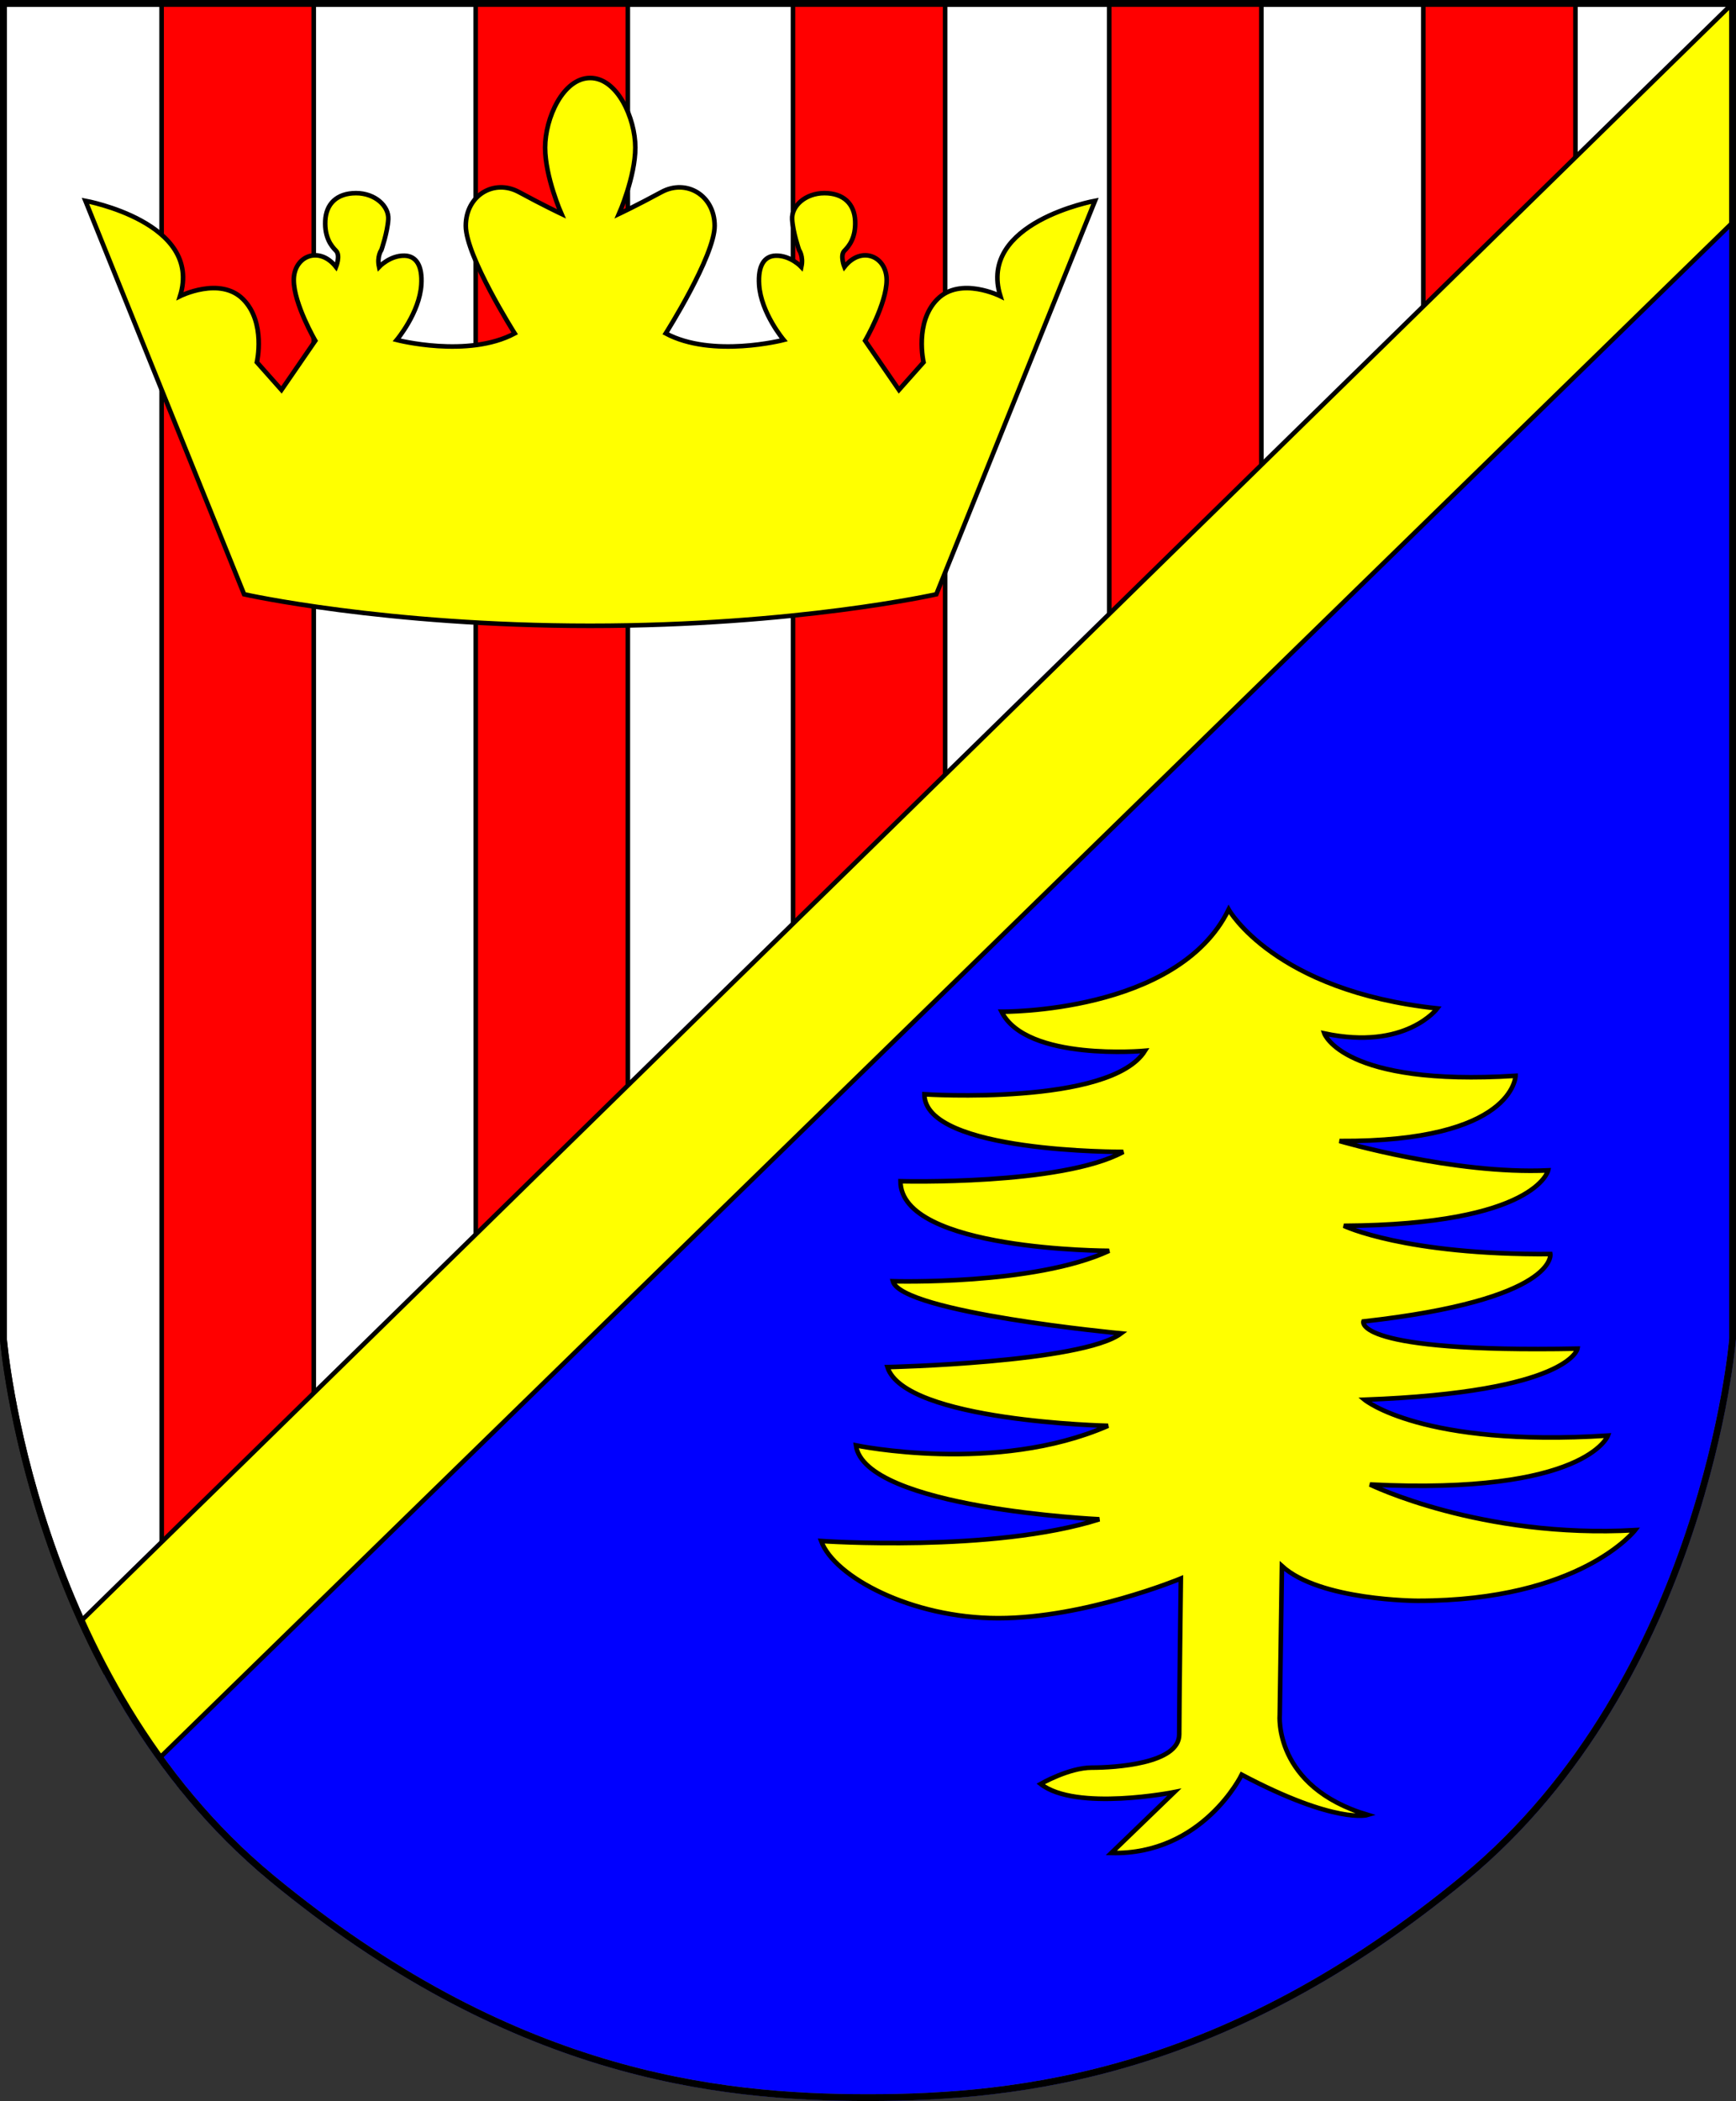 <?xml version="1.0" encoding="UTF-8" standalone="no"?>
<!-- Created with Inkscape (http://www.inkscape.org/) -->
<svg
   xmlns:dc="http://purl.org/dc/elements/1.1/"
   xmlns:cc="http://web.resource.org/cc/"
   xmlns:rdf="http://www.w3.org/1999/02/22-rdf-syntax-ns#"
   xmlns:svg="http://www.w3.org/2000/svg"
   xmlns="http://www.w3.org/2000/svg"
   xmlns:sodipodi="http://sodipodi.sourceforge.net/DTD/sodipodi-0.dtd"
   xmlns:inkscape="http://www.inkscape.org/namespaces/inkscape"
   height="917.813"
   width="758.511"
   id="svg2"
   sodipodi:version="0.32"
   inkscape:version="0.44.1"
   sodipodi:docbase="D:\dokumenty\kot\do wiki\upload"
   sodipodi:docname="POL powiat niżański COA.svg"
   version="1.0">
  <rect width="100%" height="100%" fill="#333333" stroke="none"/>
  <defs
     id="defs4" />
  <sodipodi:namedview
     id="base"
     pagecolor="#ffffff"
     bordercolor="#666666"
     borderopacity="1.0"
     inkscape:pageopacity="0.0"
     inkscape:pageshadow="2"
     inkscape:cx="379.25562"
     inkscape:cy="458.90643"
     inkscape:zoom="0.5295197"
     inkscape:document-units="px"
     inkscape:current-layer="layer1"
     showguides="true"
     inkscape:guide-bbox="true"
     inkscape:window-width="1024"
     inkscape:window-height="682"
     inkscape:window-x="-4"
     inkscape:window-y="-4" />
  <g
     inkscape:groupmode="layer"
     inkscape:label="Warstwa 1"
     id="layer1"
     transform="translate(-18.703,-1.699)">
    <path
       id="path1963"
       style="color:black;fill:white;fill-opacity:1;fill-rule:nonzero;stroke:black;stroke-width:3;stroke-linecap:butt;stroke-linejoin:miter;marker:none;marker-start:none;marker-mid:none;marker-end:none;stroke-miterlimit:4;stroke-dashoffset:0;stroke-opacity:1;visibility:visible;display:inline;overflow:visible"
       d="M 775.714,3.199 L 20.203,3.199 L 20.203,586.648 C 20.203,586.648 32.242,735.174 137.298,822.047 C 241.344,907.91 331.247,918.012 397.959,918.012 C 464.67,918.012 554.574,907.91 658.619,822.047 C 763.675,735.174 775.714,586.648 775.714,586.648 L 775.714,3.199 z "
       sodipodi:nodetypes="cccccccc" />
    <path
       sodipodi:nodetypes="ccccc"
       d="M 155.788,3.199 L 89.31,3.199 L 89.368,719.605 C 89.368,719.605 155.799,719.061 155.799,719.061 L 155.788,3.199 z "
       style="color:black;fill:red;fill-opacity:1;fill-rule:nonzero;stroke:black;stroke-width:2;stroke-linecap:butt;stroke-linejoin:miter;marker:none;marker-start:none;marker-mid:none;marker-end:none;stroke-miterlimit:4;stroke-dasharray:none;stroke-dashoffset:0;stroke-opacity:1;visibility:visible;display:inline;overflow:visible"
       id="path2889" />
    <path
       id="path2891"
       style="color:black;fill:red;fill-opacity:1;fill-rule:nonzero;stroke:black;stroke-width:2;stroke-linecap:butt;stroke-linejoin:miter;marker:none;marker-start:none;marker-mid:none;marker-end:none;stroke-miterlimit:4;stroke-dasharray:none;stroke-dashoffset:0;stroke-opacity:1;visibility:visible;display:inline;overflow:visible"
       d="M 293.012,3.199 L 226.534,3.199 L 226.592,719.605 C 226.592,719.605 293.023,719.061 293.023,719.061 L 293.012,3.199 z "
       sodipodi:nodetypes="ccccc" />
    <path
       sodipodi:nodetypes="ccccc"
       d="M 431.661,3.199 L 365.182,3.199 L 365.24,719.605 C 365.24,719.605 431.671,719.061 431.671,719.061 L 431.661,3.199 z "
       style="color:black;fill:red;fill-opacity:1;fill-rule:nonzero;stroke:black;stroke-width:2;stroke-linecap:butt;stroke-linejoin:miter;marker:none;marker-start:none;marker-mid:none;marker-end:none;stroke-miterlimit:4;stroke-dasharray:none;stroke-dashoffset:0;stroke-opacity:1;visibility:visible;display:inline;overflow:visible"
       id="path2893" />
    <path
       id="path2895"
       style="color:black;fill:red;fill-opacity:1;fill-rule:nonzero;stroke:black;stroke-width:2;stroke-linecap:butt;stroke-linejoin:miter;marker:none;marker-start:none;marker-mid:none;marker-end:none;stroke-miterlimit:4;stroke-dasharray:none;stroke-dashoffset:0;stroke-opacity:1;visibility:visible;display:inline;overflow:visible"
       d="M 569.835,3.199 L 503.356,3.199 L 503.414,719.605 C 503.414,719.605 569.845,719.061 569.845,719.061 L 569.835,3.199 z "
       sodipodi:nodetypes="ccccc" />
    <path
       sodipodi:nodetypes="ccccc"
       d="M 707.059,3.199 L 640.58,3.199 L 640.638,719.605 C 640.638,719.605 707.069,719.061 707.069,719.061 L 707.059,3.199 z "
       style="color:black;fill:red;fill-opacity:1;fill-rule:nonzero;stroke:black;stroke-width:2;stroke-linecap:butt;stroke-linejoin:miter;marker:none;marker-start:none;marker-mid:none;marker-end:none;stroke-miterlimit:4;stroke-dasharray:none;stroke-dashoffset:0;stroke-opacity:1;visibility:visible;display:inline;overflow:visible"
       id="path2897" />
    <path
       sodipodi:nodetypes="ccccccc"
       d="M 66.019,733.527 C 82.948,764.801 105.994,796.161 137.298,822.047 C 241.344,907.91 331.247,918.012 397.959,918.012 C 464.67,918.012 554.574,907.91 658.619,822.047 C 763.675,735.174 775.714,586.648 775.714,586.648 L 775.714,40.038 C 775.714,40.038 66.019,733.527 66.019,733.527 z "
       style="color:black;fill:blue;fill-opacity:1;fill-rule:nonzero;stroke:#555aff;stroke-width:3;stroke-linecap:butt;stroke-linejoin:miter;marker:none;marker-start:none;marker-mid:none;marker-end:none;stroke-miterlimit:4;stroke-dashoffset:0;stroke-opacity:1;visibility:visible;display:inline;overflow:visible"
       id="path2901" />
    <path
       sodipodi:nodetypes="ccccc"
       d="M 775.714,3.199 C 775.714,3.199 54.226,709.711 54.226,709.711 C 63.181,729.526 74.43,749.962 88.542,769.546 L 775.714,98.916 L 775.714,3.199 z "
       style="color:black;fill:yellow;fill-opacity:1;fill-rule:nonzero;stroke:black;stroke-width:2;stroke-linecap:butt;stroke-linejoin:miter;marker:none;marker-start:none;marker-mid:none;marker-end:none;stroke-miterlimit:4;stroke-dasharray:none;stroke-dashoffset:0;stroke-opacity:1;visibility:visible;display:inline;overflow:visible"
       id="path2899" />
    <path
       style="opacity:1;color:black;fill:yellow;fill-opacity:1;fill-rule:nonzero;stroke:black;stroke-width:2;stroke-linecap:butt;stroke-linejoin:miter;marker:none;marker-start:none;marker-mid:none;marker-end:none;stroke-miterlimit:4;stroke-dasharray:none;stroke-dashoffset:0;stroke-opacity:1;visibility:visible;display:inline;overflow:visible"
       d="M 561.242,776.964 C 561.242,776.964 544.148,812.101 504.263,811.152 L 531.802,784.562 C 531.802,784.562 488.831,793.108 473.399,781 C 473.399,781 485.745,773.878 495.716,773.878 C 505.687,773.878 533.939,772.216 533.939,759.396 C 533.939,746.576 534.651,691.259 534.651,691.259 C 534.651,691.259 492.867,708.59 454.881,708.59 C 416.895,708.59 383.183,690.547 377.485,674.877 C 377.485,674.877 452.507,680.1 499.04,665.381 C 499.04,665.381 396.478,660.633 392.679,633.093 C 392.679,633.093 453.931,645.913 502.838,624.546 C 502.838,624.546 414.046,622.647 406.449,598.906 C 406.449,598.906 491.442,597.006 508.536,584.186 C 508.536,584.186 412.622,575.164 408.823,561.395 C 408.823,561.395 470.55,563.294 503.313,548.099 C 503.313,548.099 412.147,548.099 412.147,517.711 C 412.147,517.711 482.421,519.61 509.486,504.891 C 509.486,504.891 422.593,505.365 422.593,479.725 C 422.593,479.725 503.788,484.948 518.982,460.732 C 518.982,460.732 467.226,465.48 456.306,443.638 C 456.306,443.638 533.227,444.588 555.544,399.005 C 555.544,399.005 575.486,434.617 646.71,442.214 C 646.71,442.214 632.94,460.732 597.328,453.135 C 597.328,453.135 605.4,476.401 680.897,471.653 C 680.897,471.653 680.422,500.617 603.976,500.142 C 603.976,500.142 653.832,514.862 695.142,512.963 C 695.142,512.963 689.919,536.704 605.875,537.179 C 605.875,537.179 632.465,549.999 696.091,549.524 C 696.091,549.524 699.415,569.467 614.422,578.963 C 614.422,578.963 609.674,592.733 707.962,590.834 C 707.962,590.834 704.638,609.827 614.897,613.15 C 614.897,613.15 640.062,634.043 721.257,628.82 C 721.257,628.82 711.761,654.935 617.271,650.187 C 617.271,650.187 665.703,673.928 733.128,670.129 C 733.128,670.129 709.386,700.993 638.163,700.993 C 638.163,700.993 595.429,700.993 578.81,685.798 L 577.86,750.849 C 577.86,750.849 575.011,782.188 616.321,794.533 C 616.321,794.533 602.551,798.806 561.242,776.964 z "
       id="path2860"
       sodipodi:nodetypes="cccc" />
    <path
       id="path2880"
       style="color:black;fill:yellow;fill-opacity:1;fill-rule:nonzero;stroke:black;stroke-width:2;stroke-linecap:butt;stroke-linejoin:miter;marker:none;marker-start:none;marker-mid:none;marker-end:none;stroke-miterlimit:4;stroke-dasharray:none;stroke-dashoffset:0;stroke-opacity:1;visibility:visible;display:inline;overflow:visible"
       d="M 276.585,35.765 C 288.455,35.765 296.29,53.333 296.29,66.154 C 296.29,78.974 289.168,95.118 289.168,95.118 C 289.168,95.118 297.156,91.344 307.686,85.621 C 318.607,79.686 330.952,87.046 330.952,100.341 C 330.952,113.636 309.585,147.348 309.585,147.348 C 330.002,158.269 361.12,150.199 361.12,150.199 C 361.12,150.199 351.14,138.363 350.376,126.025 C 349.871,117.873 352.512,113.512 357.711,113.389 C 364.072,113.238 368.842,118.303 368.842,118.303 C 369.849,113.602 367.835,110.916 367.835,110.916 C 367.835,110.916 365.149,103.194 364.813,97.486 C 364.477,91.779 370.521,86.071 378.915,86.071 C 387.309,86.071 392.009,90.771 392.345,98.158 C 392.681,105.544 389.659,109.238 387.644,111.252 C 385.63,113.267 387.644,118.303 387.644,118.303 C 395.031,108.902 406.111,113.602 406.111,124.011 C 406.111,134.419 396.71,150.535 396.71,150.535 L 411.483,172.023 L 422.227,159.936 C 422.227,159.936 418.198,142.477 428.27,132.404 C 438.343,122.332 455.802,131.061 455.802,131.061 C 445.729,98.829 497.14,89.42 497.14,89.42 L 427.816,261.306 L 427.816,261.306 C 427.816,261.306 366.564,275.076 276.585,275.076 C 186.606,275.076 125.353,261.306 125.353,261.306 L 125.353,261.306 L 56.029,89.42 C 56.029,89.42 107.44,98.829 97.368,131.061 C 97.368,131.061 114.827,122.332 124.899,132.404 C 134.972,142.477 130.943,159.936 130.943,159.936 L 141.687,172.023 L 156.46,150.535 C 156.46,150.535 147.059,134.419 147.059,124.011 C 147.059,113.602 158.139,108.902 165.525,118.303 C 165.525,118.303 167.54,113.267 165.525,111.252 C 163.511,109.238 160.489,105.544 160.825,98.158 C 161.16,90.771 165.861,86.071 174.255,86.071 C 182.649,86.071 188.692,91.779 188.356,97.486 C 188.021,103.194 185.335,110.916 185.335,110.916 C 185.335,110.916 183.32,113.602 184.327,118.303 C 184.327,118.303 189.097,113.238 195.459,113.389 C 200.657,113.512 203.299,117.873 202.794,126.025 C 202.029,138.363 192.05,150.199 192.05,150.199 C 192.05,150.199 223.167,158.269 243.585,147.348 C 243.585,147.348 222.217,113.636 222.217,100.341 C 222.217,87.046 234.563,79.686 245.484,85.621 C 256.013,91.344 264.002,95.118 264.002,95.118 C 264.002,95.118 256.88,78.974 256.88,66.154 C 256.88,53.333 264.714,35.765 276.585,35.765 z "
       sodipodi:nodetypes="cscssccssccsssscscccscccccccccscccscssssccssccsscsc" />
    <path
       sodipodi:nodetypes="cccccccc"
       d="M 775.714,3.199 L 20.203,3.199 L 20.203,586.648 C 20.203,586.648 32.242,735.174 137.298,822.047 C 241.344,907.91 331.247,918.012 397.959,918.012 C 464.67,918.012 554.574,907.91 658.619,822.047 C 763.675,735.174 775.714,586.648 775.714,586.648 L 775.714,3.199 z "
       style="color:black;fill:none;fill-opacity:1;fill-rule:nonzero;stroke:black;stroke-width:3;stroke-linecap:butt;stroke-linejoin:miter;marker:none;marker-start:none;marker-mid:none;marker-end:none;stroke-miterlimit:4;stroke-dashoffset:0;stroke-opacity:1;visibility:visible;display:inline;overflow:visible"
       id="path5558" />
  </g>
</svg>
